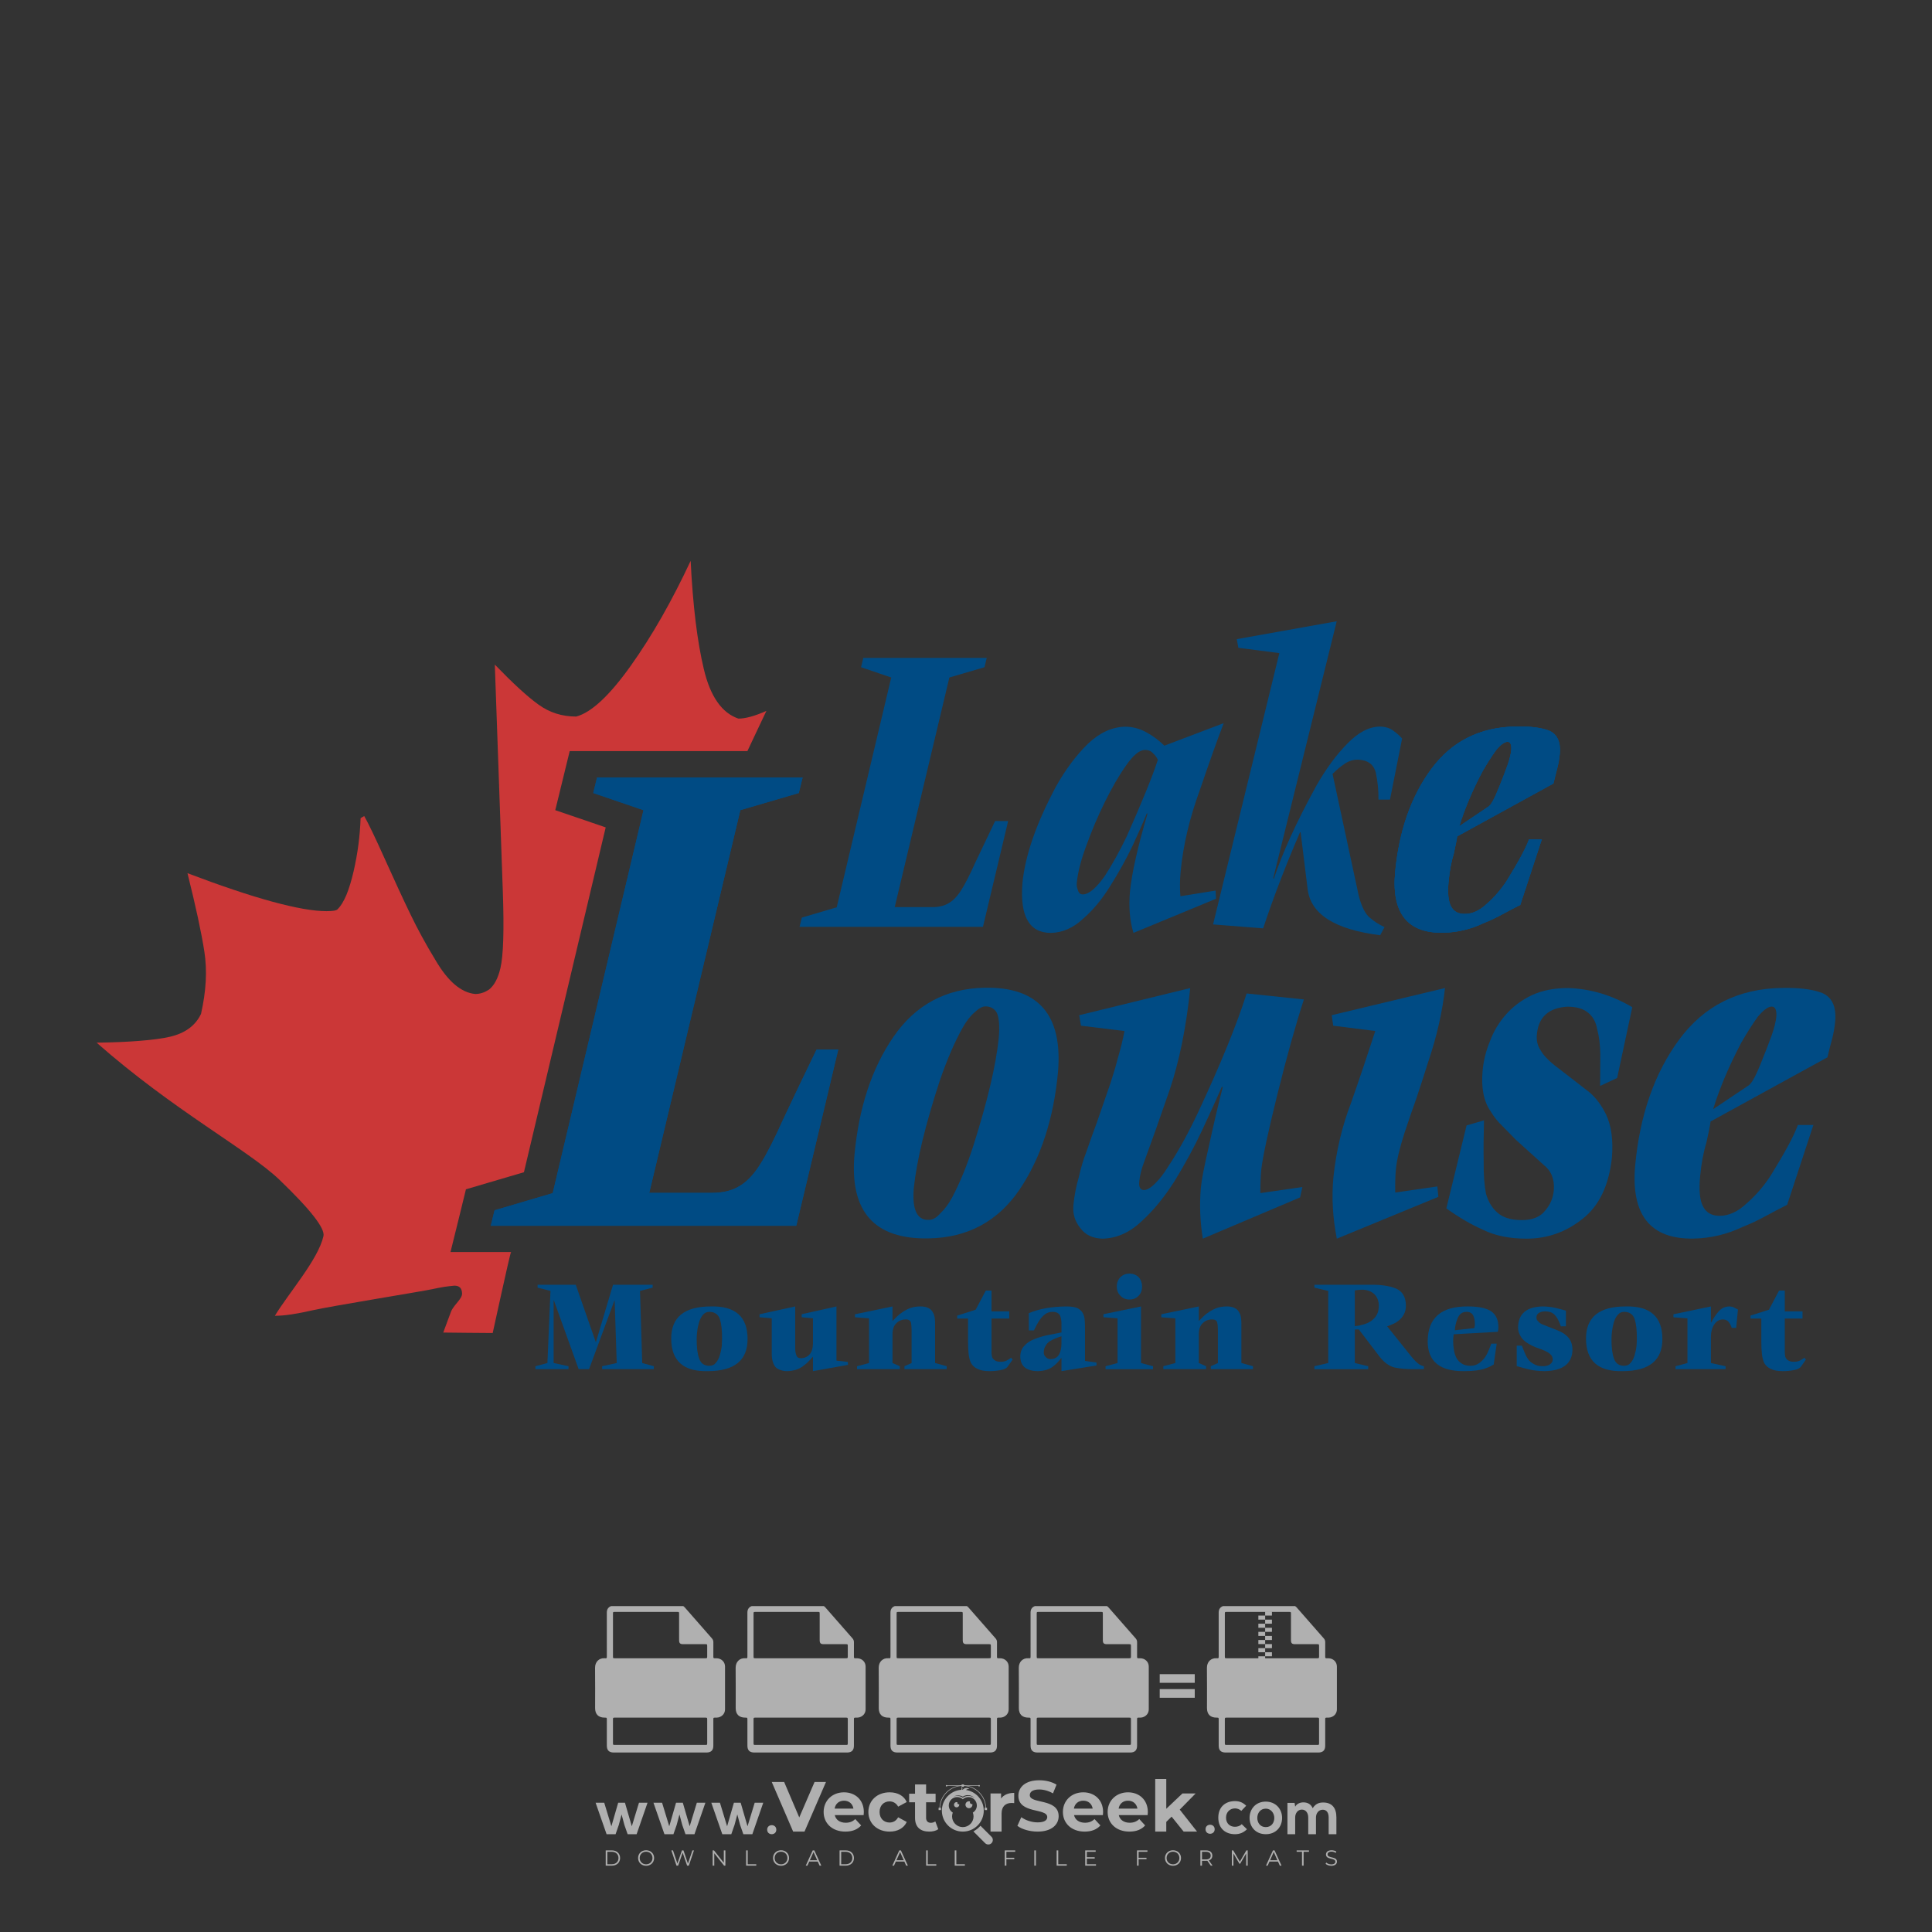 <?xml version="1.0" encoding="iso-8859-1"?>
<!-- Generator: Adobe Illustrator 24.3.0, SVG Export Plug-In . SVG Version: 6.00 Build 0)  -->
<svg version="1.1" id="Layer_1" xmlns="http://www.w3.org/2000/svg" xmlns:xlink="http://www.w3.org/1999/xlink" x="0px" y="0px"
	 viewBox="0 0 500 500" style="enable-background:new 0 0 500 500;" xml:space="preserve">
<rect x="0" y="0" width="500" height="500" fill="#333333" stroke="none"/>
<g id="watermark_1_">
	<g>
		<g id="watermark" style="opacity:0.61;">
			<g>
				<g>
					<g>
						<g>
							<polygon style="fill:#FFFFFF;" points="213.765,461.172 208.204,474.017 205.268,474.017 199.726,461.172 202.938,461.172 
								206.846,470.347 210.81,461.172 							"/>
						</g>
						<g>
							<path style="fill:#FFFFFF;" d="M223.507,469.741h-7.469c0.275,1.23,1.321,1.982,2.826,1.982c1.046,0,1.798-0.312,2.477-0.954
								l1.523,1.651c-0.917,1.046-2.294,1.597-4.074,1.597c-3.413,0-5.634-2.147-5.634-5.083c0-2.954,2.257-5.083,5.267-5.083
								c2.899,0,5.138,1.945,5.138,5.12C223.562,469.191,223.526,469.503,223.507,469.741 M216.002,468.071h4.863
								c-0.202-1.248-1.138-2.055-2.422-2.055C217.139,466.016,216.204,466.805,216.002,468.071"/>
						</g>
						<g>
							<path style="fill:#FFFFFF;" d="M224.735,468.934c0-2.973,2.294-5.083,5.505-5.083c2.074,0,3.707,0.899,4.423,2.514
								l-2.22,1.193c-0.532-0.936-1.321-1.358-2.221-1.358c-1.45,0-2.587,1.009-2.587,2.734c0,1.725,1.138,2.734,2.587,2.734
								c0.899,0,1.688-0.404,2.221-1.358l2.22,1.211c-0.716,1.578-2.349,2.495-4.423,2.495
								C227.029,474.017,224.735,471.907,224.735,468.934"/>
						</g>
						<g>
							<path style="fill:#FFFFFF;" d="M242.828,473.393c-0.587,0.422-1.45,0.624-2.331,0.624c-2.33,0-3.688-1.193-3.688-3.542
								v-4.055h-1.523v-2.202h1.523v-2.404h2.863v2.404h2.459v2.202h-2.459v4.019c0,0.844,0.458,1.303,1.229,1.303
								c0.422,0,0.844-0.128,1.156-0.367L242.828,473.393z"/>
						</g>
					</g>
					<g>
						<path style="fill:#FFFFFF;" d="M262.474,463.997v2.643c-0.238-0.018-0.422-0.037-0.642-0.037
							c-1.578,0-2.624,0.862-2.624,2.753v4.661h-2.863v-9.873h2.734v1.303C259.776,464.493,260.951,463.997,262.474,463.997"/>
					</g>
					<g>
						<path style="fill:#FFFFFF;" d="M263.299,472.53l1.009-2.239c1.083,0.789,2.697,1.339,4.239,1.339
							c1.762,0,2.477-0.587,2.477-1.376c0-2.404-7.469-0.752-7.469-5.524c0-2.184,1.762-4,5.413-4c1.615,0,3.267,0.385,4.459,1.138
							l-0.918,2.257c-1.193-0.679-2.422-1.009-3.56-1.009c-1.761,0-2.44,0.66-2.44,1.468c0,2.367,7.468,0.734,7.468,5.45
							c0,2.147-1.78,3.982-5.45,3.982C266.492,474.017,264.437,473.411,263.299,472.53"/>
					</g>
					<g>
						<path style="fill:#FFFFFF;" d="M285.428,469.741h-7.469c0.275,1.23,1.321,1.982,2.826,1.982c1.046,0,1.798-0.312,2.477-0.954
							l1.523,1.651c-0.918,1.046-2.294,1.597-4.074,1.597c-3.413,0-5.634-2.147-5.634-5.083c0-2.954,2.257-5.083,5.267-5.083
							c2.9,0,5.138,1.945,5.138,5.12C285.484,469.191,285.447,469.503,285.428,469.741 M277.923,468.071h4.863
							c-0.202-1.248-1.138-2.055-2.422-2.055C279.061,466.016,278.125,466.805,277.923,468.071"/>
					</g>
					<g>
						<path style="fill:#FFFFFF;" d="M297.007,469.741h-7.469c0.275,1.23,1.321,1.982,2.826,1.982c1.046,0,1.798-0.312,2.477-0.954
							l1.523,1.651c-0.918,1.046-2.294,1.597-4.074,1.597c-3.413,0-5.634-2.147-5.634-5.083c0-2.954,2.257-5.083,5.267-5.083
							c2.899,0,5.138,1.945,5.138,5.12C297.062,469.191,297.025,469.503,297.007,469.741 M289.501,468.071h4.863
							c-0.202-1.248-1.138-2.055-2.422-2.055C290.639,466.016,289.703,466.805,289.501,468.071"/>
					</g>
					<g>
						<polygon style="fill:#FFFFFF;" points="303.208,470.145 301.831,471.503 301.831,474.017 298.969,474.017 298.969,460.401 
							301.831,460.401 301.831,468.108 306.016,464.144 309.429,464.144 305.318,468.328 309.796,474.017 306.327,474.017 						"/>
					</g>
					<g>
						<path style="fill:#FFFFFF;" d="M256.601,475.359L256.601,475.359l-2.86-2.86c-0.435,0.508-0.953,0.943-1.534,1.284
							c-0.092,0.069-0.186,0.136-0.283,0.199l3.027,3.027c0.456,0.456,1.195,0.456,1.65,0
							C257.057,476.554,257.057,475.815,256.601,475.359"/>
					</g>
					<g>
						<path style="fill:#FFFFFF;" d="M249.984,463.244c0.221-0.173,0.495-0.281,0.797-0.281c0.042,0,0.083,0.002,0.124,0.006
							c-0.214-0.156-0.478-0.249-0.764-0.249c-0.395,0-0.744,0.18-0.981,0.458c-0.051,0-0.1,0.006-0.151,0.008
							c0.039-0.077,0.064-0.162,0.064-0.255c0-0.234-0.143-0.434-0.346-0.519c0.087,0.126,0.138,0.279,0.138,0.445
							c0,0.122-0.031,0.237-0.081,0.341c-2.811,0.201-5.03,2.539-5.03,5.4c0,2.993,2.426,5.42,5.42,5.42
							c2.993,0,5.42-2.426,5.42-5.42C254.595,465.879,252.593,463.635,249.984,463.244 M247.983,464.656
							c0.435,0,0.844,0.112,1.199,0.309c0.374-0.245,0.82-0.387,1.299-0.387c0.711,0,1.348,0.312,1.784,0.806
							c-0.435-0.379-1.004-0.61-1.627-0.61c-0.449,0-0.87,0.12-1.234,0.329c-0.079,0.046-0.156,0.096-0.229,0.15
							c-0.065-0.048-0.133-0.093-0.204-0.134c-0.369-0.219-0.8-0.344-1.26-0.344c-0.3,0-0.588,0.054-0.854,0.152
							C247.196,464.754,247.578,464.656,247.983,464.656 M251.772,469.098c0.115,0.305,0.181,0.634,0.181,0.979
							c0,1.534-1.244,2.777-2.778,2.777c-1.534,0-2.777-1.243-2.777-2.777c0-0.345,0.066-0.674,0.181-0.979
							c-0.62-0.382-1.035-1.064-1.035-1.846c0-1.197,0.971-2.168,2.168-2.168c0.565,0,1.078,0.218,1.463,0.572
							c0.386-0.354,0.899-0.572,1.464-0.572c1.197,0,2.168,0.971,2.168,2.168C252.807,468.034,252.392,468.716,251.772,469.098"/>
					</g>
					<g>
						<path style="fill:#FFFFFF;" d="M251.666,467.061c0,0.497-0.404,0.901-0.901,0.901c-0.497,0-0.901-0.404-0.901-0.901
							s0.404-0.901,0.901-0.901c0.101,0,0.197,0.017,0.287,0.047c-0.03,0.062-0.045,0.132-0.045,0.204
							c0,0.273,0.221,0.494,0.494,0.494c0.05,0,0.099-0.008,0.146-0.022C251.66,466.941,251.666,467,251.666,467.061"/>
					</g>
					<g>
						<path style="fill:#FFFFFF;" d="M248.255,467.061c0,0.376-0.305,0.681-0.681,0.681c-0.376,0-0.681-0.305-0.681-0.681
							s0.305-0.681,0.681-0.681c0.076,0,0.149,0.013,0.217,0.035c-0.023,0.047-0.034,0.1-0.034,0.155
							c0,0.206,0.167,0.374,0.374,0.374c0.038,0,0.075-0.006,0.11-0.017C248.25,466.97,248.255,467.015,248.255,467.061"/>
					</g>
					<g>
						<g>
							<g>
								<rect x="242.908" y="467.83" style="fill:#FFFFFF;" width="0.616" height="0.616"/>
							</g>
							<g>
								<rect x="254.827" y="467.83" style="fill:#FFFFFF;" width="0.616" height="0.616"/>
							</g>
							<g>
								<path style="fill:#FFFFFF;" d="M255.205,468.082h-0.14c0-3.248-2.642-5.89-5.89-5.89c-3.248,0-5.89,2.642-5.89,5.89h-0.14
									c0-1.611,0.627-3.125,1.766-4.264c1.139-1.139,2.653-1.766,4.264-1.766c1.611,0,3.125,0.627,4.264,1.766
									C254.578,464.957,255.205,466.471,255.205,468.082"/>
							</g>
						</g>
						<g>
							<rect x="248.868" y="461.814" style="fill:#FFFFFF;" width="0.616" height="0.616"/>
						</g>
						<g>
							<rect x="244.95" y="462.052" style="fill:#FFFFFF;" width="8.45" height="0.14"/>
						</g>
						<g>
							<path style="fill:#FFFFFF;" d="M245.174,462.15c0,0.108-0.088,0.196-0.196,0.196c-0.108,0-0.196-0.088-0.196-0.196
								c0-0.108,0.088-0.196,0.196-0.196C245.086,461.954,245.174,462.042,245.174,462.15"/>
						</g>
						<g>
							<path style="fill:#FFFFFF;" d="M253.596,462.15c0,0.108-0.088,0.196-0.196,0.196c-0.108,0-0.196-0.088-0.196-0.196
								c0-0.108,0.088-0.196,0.196-0.196C253.509,461.954,253.596,462.042,253.596,462.15"/>
						</g>
					</g>
				</g>
				<g>
					<path style="fill:#FFFFFF;" d="M314.356,473.409c0,1.559-2.364,1.559-2.364,0C311.993,471.851,314.356,471.851,314.356,473.409
						z"/>
				</g>
				<g>
					<g>
						<g>
							<path style="fill:#FFFFFF;" d="M161.739,466.549l1.772,6.088l1.855-6.088h2.215l-2.823,8.14h-2.33l-0.837-2.396l-0.722-2.708
								l-0.722,2.708l-0.837,2.396h-2.33l-2.839-8.14h2.231l1.855,6.088l1.756-6.088H161.739z"/>
						</g>
						<g>
							<path style="fill:#FFFFFF;" d="M176.713,466.549l1.772,6.088l1.855-6.088h2.215l-2.823,8.14h-2.33l-0.837-2.396l-0.722-2.708
								l-0.722,2.708l-0.837,2.396h-2.33l-2.839-8.14h2.231l1.855,6.088l1.756-6.088H176.713z"/>
						</g>
						<g>
							<path style="fill:#FFFFFF;" d="M191.687,466.549l1.772,6.088l1.855-6.088h2.215l-2.823,8.14h-2.33l-0.837-2.396l-0.722-2.708
								l-0.722,2.708l-0.837,2.396h-2.33l-2.839-8.14h2.231l1.855,6.088l1.756-6.088H191.687z"/>
						</g>
					</g>
					<g>
						<path style="fill:#FFFFFF;" d="M200.908,473.52c0,1.559-2.364,1.559-2.364,0C198.545,471.962,200.908,471.962,200.908,473.52z
							"/>
					</g>
					<g>
						<path style="fill:#FFFFFF;" d="M322.71,473.409c-0.935,0.919-1.919,1.28-3.117,1.28c-2.346,0-4.3-1.411-4.3-4.282
							s1.953-4.284,4.3-4.284c1.149,0,2.035,0.329,2.921,1.199l-1.264,1.329c-0.476-0.428-1.066-0.64-1.623-0.64
							c-1.346,0-2.33,0.985-2.33,2.396c0,1.542,1.05,2.362,2.297,2.362c0.64,0,1.28-0.18,1.772-0.672L322.71,473.409z"/>
					</g>
					<g>
						<path style="fill:#FFFFFF;" d="M331.805,470.472c0,2.33-1.591,4.217-4.217,4.217c-2.626,0-4.201-1.887-4.201-4.217
							c0-2.314,1.609-4.217,4.185-4.217C330.149,466.255,331.805,468.158,331.805,470.472z M325.389,470.472
							c0,1.231,0.739,2.38,2.199,2.38c1.46,0,2.199-1.149,2.199-2.38c0-1.215-0.854-2.396-2.199-2.396
							C326.144,468.077,325.389,469.258,325.389,470.472z"/>
					</g>
					<g>
						<path style="fill:#FFFFFF;" d="M338.572,474.689v-4.332c0-1.068-0.559-2.035-1.658-2.035c-1.082,0-1.722,0.967-1.722,2.035
							v4.332h-2.003v-8.107h1.855l0.148,0.985c0.426-0.82,1.362-1.116,2.133-1.116c0.969,0,1.937,0.394,2.396,1.51
							c0.723-1.149,1.658-1.478,2.708-1.478c2.297,0,3.43,1.412,3.43,3.84v4.365h-2.003v-4.365c0-1.066-0.442-1.97-1.526-1.97
							c-1.082,0-1.756,0.935-1.756,2.003v4.332H338.572z"/>
					</g>
				</g>
			</g>
		</g>
		<g style="opacity:0.61;">
			<g>
				<g>
					<path style="fill:#FFFFFF;" d="M345.988,431.299c-0.006-1.224-0.959-2.121-2.189-2.14c-0.924-0.014-0.832,0.12-0.834-0.867
						c-0.003-1.097-0.007-2.194,0.003-3.292c0.003-0.379-0.112-0.691-0.362-0.976c-2.342-2.668-4.678-5.342-7.019-8.011
						c-0.12-0.137-0.275-0.244-0.414-0.366c-6.214,0-12.427,0-18.641,0c-0.794,0.293-1.14,0.868-1.138,1.709
						c0.01,3.748,0.004,7.496,0.004,11.243c0,0.556-0.003,0.589-0.55,0.551c-1.497-0.102-2.516,0.986-2.497,2.492
						c0.044,3.476,0.013,6.953,0.014,10.429c0.001,1.58,0.867,2.443,2.45,2.449c0.582,0.002,0.582,0.002,0.582,0.6
						c0,2.219-0.001,4.438,0.001,6.657c0.001,1.192,0.58,1.771,1.768,1.771c8.013,0.001,16.027,0.001,24.04,0
						c1.168,0,1.755-0.583,1.757-1.745c0.002-2.256,0-4.512,0.001-6.768c0-0.512,0.002-0.511,0.52-0.515
						c0.271-0.002,0.541,0.008,0.809-0.058c0.996-0.246,1.69-1.044,1.694-2.069C346.003,438.696,346.005,434.997,345.988,431.299z
						 M317.537,417.162c5.337,0,10.674,0,16.01,0c0.548,0,0.554,0.007,0.554,0.561c0.001,2.243-0.001,4.486,0.001,6.73
						c0.001,0.811,0.249,1.059,1.06,1.059c1.91,0.001,3.821,0,5.731,0.001c0.458,0,0.479,0.021,0.481,0.483
						c0.003,0.887,0.002,1.775,0,2.662c-0.001,0.477-0.024,0.498-0.504,0.499c-3.895,0.001-7.79,0-11.684,0
						c-3.882,0-7.765,0-11.647,0c-0.55,0-0.552-0.001-0.552-0.561c-0.001-3.624-0.001-7.247,0-10.871
						C316.987,417.166,316.991,417.162,317.537,417.162z M340.822,451.579c-3.883,0.001-7.766,0-11.65,0c-3.871,0-7.742,0-11.613,0
						c-0.572,0-0.574-0.002-0.574-0.579c-0.001-1.997-0.001-3.994,0.001-5.991c0-0.464,0.023-0.486,0.478-0.487
						c7.803-0.001,15.607-0.001,23.41,0c0.478,0,0.499,0.02,0.499,0.503c0.002,1.997,0.001,3.994,0,5.991
						C341.375,451.574,341.37,451.579,340.822,451.579z"/>
				</g>
				<g>
					<g>
						<rect x="327.418" y="417.053" style="fill:#FFFFFF;" width="1.757" height="1.054"/>
					</g>
					<g>
						<rect x="325.662" y="418.107" style="fill:#FFFFFF;" width="1.757" height="1.054"/>
					</g>
					<g>
						<rect x="327.418" y="419.161" style="fill:#FFFFFF;" width="1.757" height="1.054"/>
					</g>
					<g>
						<rect x="325.662" y="420.215" style="fill:#FFFFFF;" width="1.757" height="1.054"/>
					</g>
					<g>
						<rect x="327.418" y="421.269" style="fill:#FFFFFF;" width="1.757" height="1.054"/>
					</g>
					<g>
						<rect x="325.662" y="422.323" style="fill:#FFFFFF;" width="1.757" height="1.054"/>
					</g>
					<g>
						<rect x="327.418" y="423.378" style="fill:#FFFFFF;" width="1.757" height="1.054"/>
					</g>
					<g>
						<rect x="325.662" y="424.432" style="fill:#FFFFFF;" width="1.757" height="1.054"/>
					</g>
					<g>
						<rect x="327.418" y="425.486" style="fill:#FFFFFF;" width="1.757" height="1.054"/>
					</g>
					<g>
						<rect x="325.662" y="426.54" style="fill:#FFFFFF;" width="1.757" height="1.054"/>
					</g>
					<g>
						<rect x="327.418" y="427.594" style="fill:#FFFFFF;" width="1.757" height="1.054"/>
					</g>
					<g>
						<rect x="325.662" y="428.648" style="fill:#FFFFFF;" width="1.757" height="1.054"/>
					</g>
				</g>
			</g>
			<g>
				<path style="fill:#FFFFFF;" d="M187.637,431.299c-0.006-1.224-0.959-2.121-2.189-2.14c-0.924-0.014-0.832,0.12-0.834-0.867
					c-0.003-1.097-0.007-2.194,0.003-3.292c0.003-0.379-0.112-0.691-0.362-0.976c-2.342-2.668-4.678-5.342-7.019-8.011
					c-0.12-0.137-0.275-0.244-0.414-0.366c-6.214,0-12.427,0-18.641,0c-0.794,0.293-1.14,0.868-1.138,1.709
					c0.01,3.748,0.004,7.496,0.004,11.243c0,0.556-0.003,0.589-0.55,0.551c-1.497-0.102-2.516,0.986-2.497,2.492
					c0.044,3.476,0.013,6.953,0.014,10.429c0.001,1.58,0.867,2.443,2.45,2.449c0.582,0.002,0.582,0.002,0.582,0.6
					c0,2.219-0.001,4.438,0.001,6.657c0.001,1.192,0.58,1.771,1.768,1.771c8.013,0.001,16.027,0.001,24.04,0
					c1.168,0,1.755-0.583,1.757-1.745c0.002-2.256,0-4.512,0.001-6.768c0-0.512,0.002-0.511,0.52-0.515
					c0.271-0.002,0.541,0.008,0.809-0.058c0.996-0.246,1.69-1.044,1.694-2.069C187.652,438.696,187.655,434.997,187.637,431.299z
					 M159.187,417.162c5.337,0,10.674,0,16.01,0c0.548,0,0.554,0.007,0.554,0.561c0.001,2.243-0.001,4.486,0.001,6.73
					c0.001,0.811,0.249,1.059,1.06,1.059c1.91,0.001,3.821,0,5.731,0.001c0.458,0,0.479,0.021,0.481,0.483
					c0.003,0.887,0.002,1.775,0,2.662c-0.001,0.477-0.024,0.498-0.504,0.499c-3.895,0.001-7.79,0-11.684,0
					c-3.882,0-7.765,0-11.647,0c-0.55,0-0.552-0.001-0.552-0.561c-0.001-3.624-0.001-7.247,0-10.871
					C158.636,417.166,158.64,417.162,159.187,417.162z M182.472,451.579c-3.883,0.001-7.766,0-11.65,0c-3.871,0-7.742,0-11.613,0
					c-0.572,0-0.574-0.002-0.574-0.579c-0.001-1.997-0.001-3.994,0.001-5.991c0-0.464,0.023-0.486,0.478-0.487
					c7.803-0.001,15.607-0.001,23.41,0c0.478,0,0.499,0.02,0.499,0.503c0.002,1.997,0.001,3.994,0,5.991
					C183.024,451.574,183.019,451.579,182.472,451.579z"/>
			</g>
			<g>
				<path style="fill:#FFFFFF;" d="M159.779,440.669v-7.897h2.779c0.375,0,0.726,0.061,1.053,0.182
					c0.327,0.121,0.612,0.292,0.855,0.513c0.242,0.221,0.434,0.483,0.573,0.789c0.14,0.305,0.21,0.642,0.21,1.009
					c0,0.375-0.07,0.715-0.21,1.02c-0.14,0.305-0.331,0.568-0.573,0.789c-0.243,0.221-0.528,0.392-0.855,0.513
					c-0.327,0.121-0.678,0.182-1.053,0.182h-1.29v2.901H159.779z M162.58,436.356c0.39,0,0.684-0.111,0.882-0.331
					c0.199-0.22,0.298-0.474,0.298-0.761c0-0.14-0.024-0.276-0.072-0.408c-0.048-0.132-0.121-0.248-0.221-0.347
					c-0.099-0.099-0.223-0.178-0.37-0.237c-0.147-0.059-0.32-0.089-0.518-0.089h-1.312v2.173H162.58z"/>
				<path style="fill:#FFFFFF;" d="M166.308,432.771h1.731l3.177,5.294h0.088l-0.088-1.522v-3.772h1.478v7.897h-1.566l-3.353-5.592
					h-0.088l0.088,1.522v4.07h-1.467V432.771z"/>
				<path style="fill:#FFFFFF;" d="M177.922,436.334h3.872c0.022,0.089,0.04,0.195,0.055,0.32c0.014,0.125,0.022,0.25,0.022,0.375
					c0,0.507-0.077,0.985-0.231,1.434c-0.154,0.449-0.397,0.849-0.728,1.202c-0.353,0.375-0.776,0.666-1.268,0.871
					c-0.493,0.206-1.055,0.309-1.688,0.309c-0.574,0-1.114-0.103-1.622-0.309c-0.507-0.206-0.948-0.492-1.323-0.86
					c-0.375-0.367-0.673-0.803-0.894-1.307c-0.221-0.504-0.331-1.053-0.331-1.649c0-0.595,0.11-1.145,0.331-1.649
					c0.221-0.504,0.518-0.939,0.894-1.307c0.375-0.367,0.816-0.654,1.323-0.86c0.507-0.206,1.048-0.309,1.622-0.309
					c0.64,0,1.211,0.11,1.715,0.331c0.504,0.221,0.935,0.526,1.296,0.915l-1.025,1.004c-0.258-0.272-0.544-0.48-0.861-0.623
					c-0.316-0.143-0.695-0.215-1.136-0.215c-0.361,0-0.703,0.065-1.026,0.193c-0.324,0.129-0.607,0.311-0.85,0.546
					c-0.242,0.235-0.436,0.52-0.579,0.855c-0.143,0.335-0.215,0.708-0.215,1.119c0,0.412,0.072,0.785,0.215,1.12
					c0.143,0.335,0.338,0.62,0.584,0.855c0.246,0.235,0.531,0.418,0.855,0.546c0.323,0.129,0.669,0.193,1.037,0.193
					c0.419,0,0.773-0.061,1.064-0.182c0.29-0.121,0.538-0.278,0.744-0.469c0.148-0.132,0.275-0.3,0.381-0.502
					c0.106-0.202,0.189-0.428,0.248-0.678h-2.482V436.334z"/>
			</g>
			<g>
				<path style="fill:#FFFFFF;" d="M224.019,431.299c-0.006-1.224-0.959-2.121-2.189-2.14c-0.924-0.014-0.832,0.12-0.834-0.867
					c-0.003-1.097-0.007-2.194,0.003-3.292c0.003-0.379-0.112-0.691-0.362-0.976c-2.342-2.668-4.678-5.342-7.019-8.011
					c-0.12-0.137-0.275-0.244-0.414-0.366c-6.214,0-12.427,0-18.641,0c-0.794,0.293-1.14,0.868-1.138,1.709
					c0.01,3.748,0.004,7.496,0.004,11.243c0,0.556-0.003,0.589-0.55,0.551c-1.497-0.102-2.516,0.986-2.497,2.492
					c0.044,3.476,0.013,6.953,0.014,10.429c0.001,1.58,0.867,2.443,2.45,2.449c0.582,0.002,0.582,0.002,0.582,0.6
					c0,2.219-0.001,4.438,0.001,6.657c0.001,1.192,0.58,1.771,1.768,1.771c8.013,0.001,16.027,0.001,24.04,0
					c1.168,0,1.755-0.583,1.757-1.745c0.002-2.256,0-4.512,0.001-6.768c0-0.512,0.002-0.511,0.52-0.515
					c0.271-0.002,0.541,0.008,0.809-0.058c0.997-0.246,1.69-1.044,1.694-2.069C224.034,438.696,224.036,434.997,224.019,431.299z
					 M195.568,417.162c5.337,0,10.674,0,16.01,0c0.548,0,0.554,0.007,0.554,0.561c0.001,2.243-0.001,4.486,0.001,6.73
					c0.001,0.811,0.249,1.059,1.06,1.059c1.91,0.001,3.821,0,5.731,0.001c0.458,0,0.479,0.021,0.481,0.483
					c0.003,0.887,0.002,1.775,0,2.662c-0.001,0.477-0.024,0.498-0.504,0.499c-3.895,0.001-7.79,0-11.684,0
					c-3.882,0-7.765,0-11.647,0c-0.55,0-0.552-0.001-0.552-0.561c-0.001-3.624-0.001-7.247,0-10.871
					C195.018,417.166,195.022,417.162,195.568,417.162z M218.854,451.579c-3.883,0.001-7.766,0-11.65,0c-3.871,0-7.742,0-11.613,0
					c-0.572,0-0.574-0.002-0.574-0.579c-0.001-1.997-0.001-3.994,0.001-5.991c0-0.464,0.023-0.486,0.478-0.487
					c7.803-0.001,15.607-0.001,23.41,0c0.478,0,0.499,0.02,0.499,0.503c0.002,1.997,0.001,3.994,0,5.991
					C219.406,451.574,219.401,451.579,218.854,451.579z"/>
			</g>
			<g>
				<path style="fill:#FFFFFF;" d="M205.111,432.771h1.699l2.967,7.897h-1.644l-0.651-1.886h-3.044l-0.651,1.886h-1.643
					L205.111,432.771z M206.997,437.415l-0.706-1.974l-0.287-0.96h-0.088l-0.287,0.96l-0.706,1.974H206.997z"/>
				<path style="fill:#FFFFFF;" d="M211.331,434.536c-0.125,0-0.245-0.024-0.359-0.072c-0.114-0.048-0.213-0.114-0.298-0.199
					c-0.084-0.084-0.151-0.182-0.198-0.292c-0.048-0.11-0.072-0.232-0.072-0.364s0.024-0.254,0.072-0.364
					c0.048-0.11,0.114-0.208,0.198-0.292c0.084-0.084,0.184-0.151,0.298-0.198c0.114-0.048,0.233-0.072,0.359-0.072
					c0.257,0,0.478,0.09,0.662,0.27c0.184,0.181,0.276,0.399,0.276,0.656s-0.092,0.476-0.276,0.656
					C211.809,434.446,211.589,434.536,211.331,434.536z M210.615,440.669v-5.404h1.445v5.404H210.615z"/>
			</g>
			<g>
				<path style="fill:#FFFFFF;" d="M261.044,431.299c-0.006-1.224-0.959-2.121-2.189-2.14c-0.924-0.014-0.832,0.12-0.834-0.867
					c-0.003-1.097-0.007-2.194,0.003-3.292c0.003-0.379-0.112-0.691-0.362-0.976c-2.342-2.668-4.678-5.342-7.019-8.011
					c-0.12-0.137-0.275-0.244-0.414-0.366c-6.214,0-12.427,0-18.641,0c-0.794,0.293-1.14,0.868-1.138,1.709
					c0.01,3.748,0.004,7.496,0.004,11.243c0,0.556-0.003,0.589-0.55,0.551c-1.497-0.102-2.516,0.986-2.497,2.492
					c0.044,3.476,0.013,6.953,0.014,10.429c0.001,1.58,0.867,2.443,2.45,2.449c0.582,0.002,0.582,0.002,0.582,0.6
					c0,2.219-0.001,4.438,0.001,6.657c0.001,1.192,0.58,1.771,1.768,1.771c8.013,0.001,16.027,0.001,24.04,0
					c1.168,0,1.755-0.583,1.757-1.745c0.002-2.256,0-4.512,0.001-6.768c0-0.512,0.002-0.511,0.52-0.515
					c0.271-0.002,0.541,0.008,0.809-0.058c0.996-0.246,1.69-1.044,1.694-2.069C261.059,438.696,261.061,434.997,261.044,431.299z
					 M232.593,417.162c5.337,0,10.674,0,16.01,0c0.548,0,0.554,0.007,0.554,0.561c0.001,2.243-0.001,4.486,0.001,6.73
					c0.001,0.811,0.249,1.059,1.06,1.059c1.91,0.001,3.821,0,5.731,0.001c0.458,0,0.479,0.021,0.481,0.483
					c0.003,0.887,0.002,1.775,0,2.662c-0.001,0.477-0.024,0.498-0.504,0.499c-3.895,0.001-7.79,0-11.684,0
					c-3.882,0-7.765,0-11.647,0c-0.55,0-0.552-0.001-0.552-0.561c-0.001-3.624-0.001-7.247,0-10.871
					C232.042,417.166,232.047,417.162,232.593,417.162z M255.878,451.579c-3.883,0.001-7.766,0-11.65,0c-3.871,0-7.742,0-11.613,0
					c-0.572,0-0.574-0.002-0.574-0.579c-0.001-1.997-0.001-3.994,0.001-5.991c0-0.464,0.023-0.486,0.478-0.487
					c7.803-0.001,15.607-0.001,23.41,0c0.478,0,0.499,0.02,0.499,0.503c0.002,1.997,0.001,3.994,0,5.991
					C256.431,451.574,256.426,451.579,255.878,451.579z"/>
			</g>
			<g>
				<path style="fill:#FFFFFF;" d="M236.361,440.845c-0.338,0-0.662-0.048-0.971-0.143c-0.309-0.095-0.592-0.239-0.849-0.43
					c-0.257-0.191-0.481-0.425-0.673-0.7c-0.191-0.276-0.342-0.597-0.452-0.965l1.401-0.551c0.103,0.397,0.283,0.726,0.54,0.987
					c0.257,0.261,0.596,0.392,1.015,0.392c0.154,0,0.303-0.02,0.447-0.061c0.143-0.04,0.272-0.099,0.386-0.176
					s0.204-0.175,0.27-0.292c0.066-0.118,0.099-0.254,0.099-0.408c0-0.147-0.026-0.279-0.077-0.397
					c-0.051-0.117-0.138-0.227-0.259-0.331c-0.121-0.103-0.28-0.202-0.475-0.298c-0.195-0.095-0.435-0.195-0.722-0.298l-0.485-0.176
					c-0.213-0.073-0.429-0.173-0.645-0.298c-0.217-0.125-0.413-0.276-0.59-0.452c-0.177-0.176-0.322-0.384-0.436-0.623
					c-0.114-0.239-0.171-0.509-0.171-0.81c0-0.309,0.06-0.597,0.182-0.866c0.121-0.268,0.294-0.503,0.518-0.706
					c0.224-0.202,0.492-0.36,0.805-0.474s0.66-0.171,1.042-0.171c0.397,0,0.74,0.053,1.031,0.16
					c0.291,0.107,0.537,0.243,0.739,0.408c0.202,0.165,0.366,0.348,0.491,0.546c0.125,0.199,0.217,0.386,0.276,0.563l-1.312,0.551
					c-0.074-0.221-0.208-0.419-0.402-0.596c-0.195-0.176-0.462-0.265-0.8-0.265c-0.324,0-0.592,0.075-0.805,0.226
					c-0.213,0.151-0.32,0.348-0.32,0.59c0,0.235,0.103,0.436,0.309,0.601c0.206,0.165,0.533,0.325,0.982,0.48l0.497,0.165
					c0.316,0.111,0.605,0.237,0.866,0.381c0.261,0.143,0.485,0.314,0.673,0.513c0.187,0.199,0.331,0.425,0.43,0.678
					c0.1,0.254,0.149,0.546,0.149,0.877c0,0.412-0.083,0.767-0.248,1.064c-0.165,0.298-0.377,0.542-0.634,0.734
					c-0.258,0.191-0.548,0.335-0.872,0.43C236.986,440.797,236.67,440.845,236.361,440.845z"/>
				<path style="fill:#FFFFFF;" d="M239.516,432.771h1.61l1.633,4.754l0.287,1.015h0.088l0.309-1.015l1.699-4.754h1.61l-2.879,7.897
					h-1.566L239.516,432.771z"/>
				<path style="fill:#FFFFFF;" d="M251.097,436.334h3.871c0.022,0.089,0.04,0.195,0.055,0.32c0.015,0.125,0.023,0.25,0.023,0.375
					c0,0.507-0.078,0.985-0.232,1.434c-0.154,0.449-0.397,0.849-0.728,1.202c-0.353,0.375-0.775,0.666-1.268,0.871
					c-0.493,0.206-1.055,0.309-1.688,0.309c-0.574,0-1.114-0.103-1.621-0.309c-0.507-0.206-0.949-0.492-1.324-0.86
					c-0.375-0.367-0.673-0.803-0.894-1.307c-0.22-0.504-0.331-1.053-0.331-1.649c0-0.595,0.11-1.145,0.331-1.649
					c0.221-0.504,0.518-0.939,0.894-1.307c0.375-0.367,0.816-0.654,1.324-0.86c0.507-0.206,1.047-0.309,1.621-0.309
					c0.64,0,1.211,0.11,1.715,0.331c0.504,0.221,0.936,0.526,1.296,0.915l-1.026,1.004c-0.257-0.272-0.544-0.48-0.861-0.623
					c-0.316-0.143-0.694-0.215-1.136-0.215c-0.36,0-0.702,0.065-1.026,0.193c-0.323,0.129-0.607,0.311-0.849,0.546
					c-0.243,0.235-0.436,0.52-0.579,0.855c-0.143,0.335-0.215,0.708-0.215,1.119c0,0.412,0.072,0.785,0.215,1.12
					c0.143,0.335,0.338,0.62,0.585,0.855c0.246,0.235,0.531,0.418,0.854,0.546c0.324,0.129,0.669,0.193,1.037,0.193
					c0.419,0,0.774-0.061,1.064-0.182c0.29-0.121,0.539-0.278,0.745-0.469c0.147-0.132,0.274-0.3,0.38-0.502
					c0.107-0.202,0.189-0.428,0.248-0.678h-2.482V436.334z"/>
			</g>
			<g>
				<path style="fill:#FFFFFF;" d="M297.3,431.299c-0.006-1.224-0.959-2.121-2.189-2.14c-0.924-0.014-0.832,0.12-0.834-0.867
					c-0.003-1.097-0.007-2.194,0.003-3.292c0.003-0.379-0.112-0.691-0.362-0.976c-2.342-2.668-4.678-5.342-7.019-8.011
					c-0.12-0.137-0.275-0.244-0.414-0.366c-6.214,0-12.427,0-18.641,0c-0.794,0.293-1.14,0.868-1.138,1.709
					c0.01,3.748,0.004,7.496,0.004,11.243c0,0.556-0.003,0.589-0.55,0.551c-1.497-0.102-2.516,0.986-2.497,2.492
					c0.044,3.476,0.013,6.953,0.014,10.429c0.001,1.58,0.867,2.443,2.45,2.449c0.582,0.002,0.582,0.002,0.582,0.6
					c0,2.219-0.001,4.438,0.001,6.657c0.001,1.192,0.58,1.771,1.768,1.771c8.013,0.001,16.027,0.001,24.04,0
					c1.168,0,1.755-0.583,1.757-1.745c0.002-2.256,0-4.512,0.001-6.768c0-0.512,0.002-0.511,0.52-0.515
					c0.271-0.002,0.541,0.008,0.809-0.058c0.996-0.246,1.69-1.044,1.694-2.069C297.315,438.696,297.318,434.997,297.3,431.299z
					 M268.85,417.162c5.337,0,10.674,0,16.01,0c0.548,0,0.554,0.007,0.554,0.561c0.001,2.243-0.001,4.486,0.001,6.73
					c0.001,0.811,0.249,1.059,1.06,1.059c1.91,0.001,3.821,0,5.731,0.001c0.458,0,0.479,0.021,0.481,0.483
					c0.003,0.887,0.002,1.775,0,2.662c-0.001,0.477-0.024,0.498-0.504,0.499c-3.895,0.001-7.79,0-11.684,0
					c-3.882,0-7.765,0-11.647,0c-0.55,0-0.552-0.001-0.552-0.561c-0.001-3.624-0.001-7.247,0-10.871
					C268.299,417.166,268.303,417.162,268.85,417.162z M292.135,451.579c-3.883,0.001-7.766,0-11.65,0c-3.871,0-7.742,0-11.613,0
					c-0.572,0-0.574-0.002-0.574-0.579c-0.001-1.997-0.001-3.994,0.001-5.991c0-0.464,0.023-0.486,0.478-0.487
					c7.803-0.001,15.607-0.001,23.41,0c0.478,0,0.499,0.02,0.499,0.503c0.001,1.997,0.001,3.994,0,5.991
					C292.687,451.574,292.682,451.579,292.135,451.579z"/>
			</g>
			<g>
				<path style="fill:#FFFFFF;" d="M272.966,434.183v1.831h3.165v1.412h-3.165v1.831h3.518v1.412h-5.007v-7.897h5.007v1.412H272.966
					z"/>
				<path style="fill:#FFFFFF;" d="M277.852,440.669v-7.897h2.779c0.375,0,0.726,0.061,1.053,0.182
					c0.327,0.121,0.612,0.292,0.855,0.513c0.243,0.221,0.434,0.483,0.574,0.789c0.14,0.305,0.209,0.642,0.209,1.009
					c0,0.375-0.07,0.715-0.209,1.02c-0.14,0.305-0.331,0.568-0.574,0.789c-0.243,0.221-0.528,0.392-0.855,0.513
					c-0.327,0.121-0.678,0.182-1.053,0.182h-1.29v2.901H277.852z M280.653,436.356c0.389,0,0.684-0.111,0.882-0.331
					c0.199-0.22,0.298-0.474,0.298-0.761c0-0.14-0.024-0.276-0.072-0.408c-0.048-0.132-0.121-0.248-0.221-0.347
					c-0.099-0.099-0.222-0.178-0.37-0.237c-0.147-0.059-0.32-0.089-0.518-0.089h-1.312v2.173H280.653z"/>
				<path style="fill:#FFFFFF;" d="M286.797,440.845c-0.338,0-0.662-0.048-0.971-0.143c-0.309-0.095-0.592-0.239-0.849-0.43
					c-0.257-0.191-0.482-0.425-0.673-0.7c-0.191-0.276-0.342-0.597-0.452-0.965l1.401-0.551c0.103,0.397,0.283,0.726,0.541,0.987
					c0.257,0.261,0.595,0.392,1.015,0.392c0.154,0,0.303-0.02,0.447-0.061c0.143-0.04,0.272-0.099,0.386-0.176
					c0.114-0.077,0.204-0.175,0.27-0.292c0.066-0.118,0.1-0.254,0.1-0.408c0-0.147-0.026-0.279-0.077-0.397
					c-0.051-0.117-0.138-0.227-0.259-0.331c-0.121-0.103-0.279-0.202-0.474-0.298c-0.195-0.095-0.436-0.195-0.723-0.298
					l-0.485-0.176c-0.213-0.073-0.428-0.173-0.645-0.298c-0.217-0.125-0.414-0.276-0.59-0.452c-0.176-0.176-0.322-0.384-0.436-0.623
					c-0.114-0.239-0.171-0.509-0.171-0.81c0-0.309,0.061-0.597,0.182-0.866c0.121-0.268,0.294-0.503,0.518-0.706
					c0.224-0.202,0.493-0.36,0.805-0.474c0.312-0.114,0.66-0.171,1.042-0.171c0.397,0,0.741,0.053,1.031,0.16
					c0.29,0.107,0.537,0.243,0.739,0.408c0.202,0.165,0.365,0.348,0.491,0.546c0.125,0.199,0.217,0.386,0.276,0.563l-1.312,0.551
					c-0.074-0.221-0.208-0.419-0.403-0.596c-0.195-0.176-0.462-0.265-0.799-0.265c-0.324,0-0.592,0.075-0.805,0.226
					c-0.213,0.151-0.32,0.348-0.32,0.59c0,0.235,0.103,0.436,0.309,0.601c0.206,0.165,0.533,0.325,0.982,0.48l0.496,0.165
					c0.316,0.111,0.605,0.237,0.866,0.381c0.261,0.143,0.485,0.314,0.673,0.513c0.187,0.199,0.331,0.425,0.43,0.678
					c0.099,0.254,0.149,0.546,0.149,0.877c0,0.412-0.083,0.767-0.248,1.064c-0.165,0.298-0.377,0.542-0.634,0.734
					c-0.258,0.191-0.548,0.335-0.872,0.43C287.422,440.797,287.105,440.845,286.797,440.845z"/>
			</g>
			<g>
				<path style="fill:#FFFFFF;" d="M321.394,439.168l4.004-4.985h-3.827v-1.412h5.559v1.5l-3.96,4.985h4.004v1.412h-5.779V439.168z"
					/>
				<path style="fill:#FFFFFF;" d="M328.409,432.771h1.489v7.897h-1.489V432.771z"/>
				<path style="fill:#FFFFFF;" d="M331.486,440.669v-7.897h2.779c0.375,0,0.726,0.061,1.053,0.182
					c0.327,0.121,0.612,0.292,0.855,0.513s0.434,0.483,0.574,0.789c0.14,0.305,0.209,0.642,0.209,1.009
					c0,0.375-0.07,0.715-0.209,1.02c-0.14,0.305-0.331,0.568-0.574,0.789c-0.243,0.221-0.528,0.392-0.855,0.513
					c-0.327,0.121-0.678,0.182-1.053,0.182h-1.29v2.901H331.486z M334.288,436.356c0.389,0,0.684-0.111,0.882-0.331
					c0.199-0.22,0.298-0.474,0.298-0.761c0-0.14-0.024-0.276-0.072-0.408c-0.048-0.132-0.121-0.248-0.221-0.347
					c-0.099-0.099-0.222-0.178-0.37-0.237c-0.147-0.059-0.32-0.089-0.518-0.089h-1.312v2.173H334.288z"/>
			</g>
		</g>
		<g style="opacity:0.61;">
			<path style="fill:#FFFFFF;" d="M300.133,433.27h9.067v2.242h-9.067V433.27z M300.133,437.136h9.067v2.243h-9.067V437.136z"/>
		</g>
	</g>
	<g style="opacity:0.61;">
		<path style="fill:#FFFFFF;" d="M156.756,478.878h1.607c1.263,0,2.114,0.812,2.114,1.974c0,1.161-0.851,1.973-2.114,1.973h-1.607
			V478.878z M158.34,482.464c1.049,0,1.725-0.665,1.725-1.612c0-0.947-0.677-1.613-1.725-1.613h-1.167v3.225H158.34z"/>
		<path style="fill:#FFFFFF;" d="M165.139,480.851c0-1.15,0.879-2.007,2.075-2.007c1.184,0,2.069,0.851,2.069,2.007
			c0,1.156-0.885,2.007-2.069,2.007C166.019,482.858,165.139,482.002,165.139,480.851z M168.866,480.851
			c0-0.942-0.705-1.635-1.652-1.635c-0.953,0-1.663,0.693-1.663,1.635c0,0.941,0.71,1.635,1.663,1.635
			C168.162,482.486,168.866,481.793,168.866,480.851z"/>
		<path style="fill:#FFFFFF;" d="M179.596,478.878l-1.331,3.947h-0.44l-1.156-3.366l-1.161,3.366h-0.434l-1.331-3.947h0.429
			l1.139,3.394l1.178-3.394h0.389l1.161,3.411l1.156-3.411H179.596z"/>
		<path style="fill:#FFFFFF;" d="M187.731,478.878v3.947h-0.344l-2.537-3.202v3.202h-0.417v-3.947h0.344l2.543,3.203v-3.203H187.731
			z"/>
		<path style="fill:#FFFFFF;" d="M193.093,478.878h0.417v3.586h2.21v0.361h-2.627V478.878z"/>
		<path style="fill:#FFFFFF;" d="M200.061,480.851c0-1.15,0.879-2.007,2.075-2.007c1.184,0,2.069,0.851,2.069,2.007
			c0,1.156-0.885,2.007-2.069,2.007C200.941,482.858,200.061,482.002,200.061,480.851z M203.788,480.851
			c0-0.942-0.705-1.635-1.652-1.635c-0.953,0-1.663,0.693-1.663,1.635c0,0.941,0.71,1.635,1.663,1.635
			C203.083,482.486,203.788,481.793,203.788,480.851z"/>
		<path style="fill:#FFFFFF;" d="M211.636,481.77h-2.199l-0.474,1.054h-0.434l1.804-3.947h0.412l1.804,3.947h-0.44L211.636,481.77z
			 M211.484,481.432l-0.947-2.12l-0.947,2.12H211.484z"/>
		<path style="fill:#FFFFFF;" d="M217.28,478.878h1.607c1.263,0,2.114,0.812,2.114,1.974c0,1.161-0.851,1.973-2.114,1.973h-1.607
			V478.878z M218.864,482.464c1.049,0,1.725-0.665,1.725-1.612c0-0.947-0.677-1.613-1.725-1.613h-1.167v3.225H218.864z"/>
		<path style="fill:#FFFFFF;" d="M234.041,481.77h-2.199l-0.474,1.054h-0.434l1.804-3.947h0.412l1.804,3.947h-0.44L234.041,481.77z
			 M233.889,481.432l-0.947-2.12l-0.947,2.12H233.889z"/>
		<path style="fill:#FFFFFF;" d="M239.685,478.878h0.417v3.586h2.21v0.361h-2.627V478.878z"/>
		<path style="fill:#FFFFFF;" d="M247.082,478.878h0.417v3.586h2.21v0.361h-2.627V478.878z"/>
		<path style="fill:#FFFFFF;" d="M260.449,479.239v1.551h2.041v0.361h-2.041v1.675h-0.417v-3.947h2.706v0.361H260.449z"/>
		<path style="fill:#FFFFFF;" d="M267.678,478.878h0.417v3.947h-0.417V478.878z"/>
		<path style="fill:#FFFFFF;" d="M273.456,478.878h0.417v3.586h2.21v0.361h-2.627V478.878z"/>
		<path style="fill:#FFFFFF;" d="M283.644,482.464v0.361h-2.791v-3.947h2.706v0.361h-2.289v1.404h2.041v0.355h-2.041v1.466H283.644z
			"/>
		<path style="fill:#FFFFFF;" d="M294.672,479.239v1.551h2.041v0.361h-2.041v1.675h-0.417v-3.947h2.706v0.361H294.672z"/>
		<path style="fill:#FFFFFF;" d="M301.5,480.851c0-1.15,0.879-2.007,2.075-2.007c1.184,0,2.069,0.851,2.069,2.007
			c0,1.156-0.885,2.007-2.069,2.007C302.379,482.858,301.5,482.002,301.5,480.851z M305.226,480.851
			c0-0.942-0.705-1.635-1.652-1.635c-0.953,0-1.663,0.693-1.663,1.635c0,0.941,0.71,1.635,1.663,1.635
			C304.522,482.486,305.226,481.793,305.226,480.851z"/>
		<path style="fill:#FFFFFF;" d="M313.351,482.825l-0.902-1.269c-0.102,0.011-0.203,0.017-0.316,0.017h-1.06v1.252h-0.417v-3.947
			h1.477c1.004,0,1.613,0.507,1.613,1.353c0,0.62-0.327,1.054-0.902,1.24l0.964,1.353H313.351z M313.328,480.231
			c0-0.632-0.417-0.992-1.207-0.992h-1.048v1.979h1.048C312.911,481.218,313.328,480.851,313.328,480.231z"/>
		<path style="fill:#FFFFFF;" d="M322.907,478.878v3.947h-0.4v-3.158l-1.551,2.656h-0.197l-1.551-2.639v3.14h-0.4v-3.947h0.344
			l1.714,2.926l1.697-2.926H322.907z"/>
		<path style="fill:#FFFFFF;" d="M330.744,481.77h-2.199l-0.473,1.054h-0.434l1.804-3.947h0.411l1.804,3.947h-0.44L330.744,481.77z
			 M330.592,481.432l-0.947-2.12l-0.947,2.12H330.592z"/>
		<path style="fill:#FFFFFF;" d="M336.957,479.239h-1.387v-0.361h3.192v0.361h-1.387v3.586h-0.417V479.239z"/>
		<path style="fill:#FFFFFF;" d="M343.063,482.346l0.164-0.321c0.282,0.276,0.784,0.479,1.302,0.479c0.739,0,1.06-0.31,1.06-0.699
			c0-1.083-2.43-0.417-2.43-1.877c0-0.581,0.451-1.083,1.455-1.083c0.446,0,0.908,0.13,1.224,0.35l-0.141,0.333
			c-0.338-0.22-0.733-0.327-1.083-0.327c-0.722,0-1.043,0.321-1.043,0.716c0,1.083,2.43,0.429,2.43,1.866
			c0,0.581-0.462,1.077-1.472,1.077C343.937,482.858,343.356,482.65,343.063,482.346z"/>
	</g>
</g>
<g>
</g>
<g>
	<path style="fill:#004B84;" d="M393.439,234.195c-1.589,0.789-3.136,1.6-4.64,2.43c-1.591,0.874-3.245,1.643-4.954,2.325
		c-3.266,1.551-6.731,2.365-10.39,2.437c-9.162,0.148-13.299-5.012-12.413-15.471c0.997-10.818,4.124-19.8,9.393-26.921
		c5.297-7.176,12.589-10.822,21.878-10.97c3.696-0.073,6.566,0.286,8.62,1.083c2.07,0.907,2.986,2.877,2.745,5.904
		c-0.13,1.345-0.345,2.626-0.682,3.852c-0.354,1.339-0.684,2.647-0.981,3.909l-24.887,13.666c-0.111,0.795-0.412,2.282-0.891,4.462
		c-0.657,2.151-1.103,4.561-1.349,7.249c-0.287,3.053-0.051,5.212,0.666,6.484c0.682,1.268,1.857,1.899,3.506,1.899
		c1.964,0,3.853-0.862,5.71-2.608c1.89-1.631,3.592-3.605,5.109-5.883c3.132-5.042,5.07-8.669,5.831-10.843h3.312L393.439,234.195
		 M384.949,208.925c0.446-0.215,0.897-0.743,1.362-1.573c0.46-0.792,1.057-2.134,1.804-4.018c0.726-1.776,1.388-3.519,1.998-5.212
		c0.576-1.636,0.916-3.006,1.022-4.138c0.06-1.336-0.27-2.002-0.983-2.002c-0.766,0-1.749,0.692-2.93,2.112
		c-1.101,1.483-2.299,3.351-3.587,5.598c-2.553,4.817-4.542,9.52-5.97,14.126L384.949,208.925z"/>
	<path style="fill:#004B84;" d="M207.513,237.472l9.027-2.664l14.111-59.47l-7.81-2.662l0.58-2.415h31.944l-0.578,2.415
		l-9.093,2.662l-14.141,59.427h9.728c1.723,0,3.137-0.348,4.248-1.037c1.158-0.646,2.234-1.783,3.272-3.421
		c1.021-1.626,2.198-3.923,3.517-6.894c1.367-2.898,3.104-6.534,5.218-10.925h3.37l-6.52,27.382h-47.469L207.513,237.472"/>
	<path style="fill:#004B84;" d="M293.341,241.435c-0.972-3.177-1.268-6.773-0.897-10.783c0.477-4.737,1.975-11.399,4.51-20.008
		l-0.136-0.208c-0.962,2.38-2.234,5.277-3.812,8.667c-1.638,3.401-3.541,6.798-5.68,10.194c-2.119,3.431-4.443,6.241-6.999,8.448
		c-2.544,2.385-5.315,3.617-8.354,3.69c-5.593,0-8.06-4.301-7.364-12.912c0.684-7.102,3.576-15.412,8.646-24.919
		c2.479-4.423,5.229-8.11,8.266-11.087c3.034-2.888,6.252-4.375,9.663-4.448c1.883,0,3.705,0.473,5.433,1.415
		c1.705,0.919,3.273,2.078,4.721,3.494l15.358-5.826c-1.668,4.308-3.712,10.074-6.166,17.28c-2.66,7.259-4.323,14.262-4.98,21.047
		c-0.215,2.354-0.236,4.509-0.065,6.469l9.108-1.467l0.113,2.114L293.341,241.435 M278.673,228.474
		c-0.069,0.689,0.042,1.321,0.301,1.909c0.187,0.713,0.606,1.087,1.279,1.087c0.766,0,1.672-0.436,2.704-1.308
		c0.918-0.842,1.864-1.923,2.831-3.261c1.959-2.976,3.893-6.454,5.81-10.44c3.999-8.987,6.684-15.595,8.056-19.832
		c-0.356-0.722-0.796-1.308-1.318-1.738c-0.481-0.549-1.177-0.816-2.088-0.816c-1.383,0.063-2.961,1.375-4.739,3.904
		c-1.857,2.615-3.717,5.807-5.57,9.571c-1.829,3.695-3.416,7.449-4.783,11.256C279.751,222.572,278.929,225.797,278.673,228.474"/>
	<path style="fill:#004B84;" d="M331.093,169.023l-10.605-1.375l-0.416-2.236l25.868-4.627l-16.415,66.456l0.13,0.215
		c2.246-6.778,5.921-14.841,11.061-24.188c2.47-4.318,5.104-7.909,7.926-10.77c2.794-2.9,5.574-4.381,8.354-4.454
		c1.473,0,2.676,0.363,3.638,1.087c1.018,0.76,1.753,1.428,2.23,2.011l-3.136,15.79h-2.981c0.026-2.376-0.199-4.669-0.671-6.875
		c-0.525-2.23-2.093-3.379-4.688-3.457c-1.198,0-2.311,0.348-3.351,1.036c-1.087,0.722-2.139,1.611-3.176,2.655l6.763,31.452
		c0.745,2.922,1.742,4.881,3,5.859c1.166,0.969,2.41,1.749,3.691,2.334l-1.131,2.101c-11.759-1.472-17.999-5.468-18.772-11.957
		l-1.809-14.68h-0.16c-3.636,8.381-6.823,16.672-9.543,24.857l-12.959-1.015L331.093,169.023"/>
	<path style="fill:#004B84;" d="M393.439,234.195c-1.589,0.789-3.136,1.6-4.64,2.43c-1.591,0.874-3.245,1.643-4.954,2.325
		c-3.266,1.551-6.731,2.365-10.39,2.437c-9.162,0.148-13.299-5.012-12.413-15.471c0.997-10.818,4.124-19.8,9.393-26.921
		c5.297-7.176,12.589-10.822,21.878-10.97c3.696-0.073,6.566,0.286,8.62,1.083c2.07,0.907,2.986,2.877,2.745,5.904
		c-0.13,1.345-0.345,2.626-0.682,3.852c-0.354,1.339-0.684,2.647-0.981,3.909l-24.887,13.666c-0.111,0.795-0.412,2.282-0.891,4.462
		c-0.657,2.151-1.103,4.561-1.349,7.249c-0.287,3.053-0.051,5.212,0.666,6.484c0.682,1.268,1.857,1.899,3.506,1.899
		c1.964,0,3.853-0.862,5.71-2.608c1.89-1.631,3.592-3.605,5.109-5.883c3.132-5.042,5.07-8.669,5.831-10.843h3.312L393.439,234.195
		 M384.949,208.925c0.446-0.215,0.897-0.743,1.362-1.573c0.46-0.792,1.057-2.134,1.804-4.018c0.726-1.776,1.388-3.519,1.998-5.212
		c0.576-1.636,0.916-3.006,1.022-4.138c0.06-1.336-0.27-2.002-0.983-2.002c-0.766,0-1.749,0.692-2.93,2.112
		c-1.101,1.483-2.299,3.351-3.587,5.598c-2.553,4.817-4.542,9.52-5.97,14.126L384.949,208.925z"/>
	<path style="fill:#004B84;" d="M127.994,313.222l15.048-4.439l23.495-99.108l-13-4.442l0.982-4.037h53.205l-0.992,4.037
		l-15.133,4.432l-23.57,99.049h16.216c2.87,0,5.225-0.581,7.074-1.723c1.919-1.082,3.732-2.986,5.44-5.69
		c1.713-2.715,3.676-6.552,5.876-11.493c2.259-4.829,5.154-10.889,8.697-18.184h5.61l-10.865,45.597h-79.063L127.994,313.222"/>
	<path style="fill:#004B84;" d="M240.325,320.495c-14.062,0.271-20.454-6.943-19.187-21.63c1.137-12.224,4.483-22.391,10.084-30.528
		c5.696-8.284,13.561-12.523,23.614-12.714c13.875-0.262,20.196,7.008,18.98,21.751c-1.117,12.094-4.42,22.234-9.899,30.399
		C258.292,316.078,250.444,320.324,240.325,320.495 M236.477,307.571c-0.431,5.59,0.892,8.296,3.973,8.125
		c0.986,0,1.989-0.601,3.006-1.793c1.042-0.962,2.019-2.294,2.961-4.018c1.968-3.698,3.807-8.164,5.495-13.405
		c3.63-11.451,5.823-20.698,6.554-27.741c0.282-3.038,0.12-5.253-0.486-6.622c-0.631-1.098-1.612-1.662-2.947-1.662
		c-0.816,0-1.744,0.513-2.796,1.531c-1.066,0.877-2.114,2.225-3.141,4.037c-2.063,3.705-4.012,8.225-5.846,13.544
		C239.492,291.02,237.234,300.339,236.477,307.571"/>
	<path style="fill:#004B84;" d="M311.289,320.565c-0.705-4.348-0.89-8.715-0.516-13.103c0.185-2.075,0.888-5.671,2.084-10.81
		c1.103-5.139,2.285-10.209,3.562-15.219l-0.164-0.261c-1.399,3.196-3.106,6.974-5.142,11.331c-2.068,4.39-4.427,8.738-7.068,13.045
		c-2.63,4.18-5.5,7.695-8.625,10.54c-3.071,2.896-6.441,4.399-10.098,4.478c-2.556-0.079-4.446-0.99-5.697-2.695
		c-1.427-1.723-2.029-3.696-1.83-5.94c0.227-2.456,0.696-4.901,1.409-7.325c0.52-2.315,1.156-4.49,1.92-6.462
		c0.851-2.454,1.758-5.019,2.764-7.704c0.946-2.695,1.883-5.389,2.801-8.104c0.53-1.464,0.985-2.847,1.372-4.168
		c0.442-1.362,0.821-2.715,1.168-4.089c0.765-2.595,1.367-5.007,1.788-7.253l-11.262-1.374l-0.456-2.72l28.729-7.025
		c-1.006,9.966-2.764,18.715-5.304,26.299c-2.616,7.584-4.825,13.824-6.629,18.714c-0.696,1.804-1.112,3.506-1.256,5.091
		c-0.132,1.372,0.241,2.093,1.117,2.183c0.881,0,1.862-0.571,2.984-1.714c1.154-1.101,2.301-2.604,3.453-4.496
		c2.528-3.779,5.118-8.468,7.739-14.058c5.745-12.284,9.909-22.485,12.499-30.619l14.807,1.55
		c-2.218,6.866-4.503,15.074-6.874,24.652c-2.385,9.617-3.765,16.07-4.152,19.387c-0.16,1.712-0.241,3.735-0.241,6.081l10.885-1.573
		l-0.601,2.685L311.289,320.565"/>
	<path style="fill:#004B84;" d="M345.969,320.565c-1.066-5.398-1.367-10.679-0.891-15.818c0.706-6.774,2.23-13.216,4.573-19.327
		c2.114-6.023,4.203-12.212,6.273-18.596l-10.891-1.374l-0.384-2.72l29.314-7.025c-0.657,6.04-2.072,12.391-4.318,19.034
		c-1.015,3.247-2.063,6.462-3.125,9.629c-1.087,3.037-2.1,6.002-3.062,8.907c-1.26,3.948-1.994,7.043-2.197,9.286
		c-0.162,1.714-0.217,3.728-0.176,6.062l10.905-1.573l0.255,2.695L345.969,320.565"/>
	<path style="fill:#004B84;" d="M410.571,282.083c2.01,1.453,3.712,3.567,5.079,6.354c1.374,2.884,1.885,6.631,1.508,11.211
		c-0.796,7.202-3.326,12.453-7.593,15.79c-4.284,3.416-9.113,5.128-14.484,5.128c-4.432,0-8.194-0.77-11.28-2.304
		c-3.09-1.362-6.242-3.206-9.487-5.53l5.234-21.471l4.508-1.311c-0.109,4.048-0.143,7.605-0.083,10.69
		c-0.042,3.215,0.155,5.97,0.59,8.255c0.618,2.153,1.628,3.807,3.016,4.97c1.383,1.251,3.492,1.892,6.312,1.892
		c2.785,0,4.813-0.851,6.092-2.574c1.242-1.443,1.957-3.157,2.144-5.139c0.22-2.866-0.666-5.061-2.667-6.603l-7.159-6.471
		c-1.286-1.284-2.493-2.514-3.627-3.696c-1.101-1.053-2.059-2.264-2.875-3.629c-1.813-2.593-2.51-6.12-2.098-10.568
		c0.234-2.595,0.877-5.151,1.917-7.656c0.907-2.475,2.264-4.745,4.078-6.818c1.818-2.074,4.057-3.765,6.728-5.043
		c2.674-1.24,5.801-1.853,9.377-1.853c5.787,0.169,11.326,1.831,16.632,4.953l-3.918,18.32l-4.404,2.054
		c0.016-2.907,0.037-5.623,0.046-8.125c-0.03-2.475-0.296-4.649-0.807-6.543c-0.331-1.901-1.143-3.34-2.403-4.317
		c-1.224-1.018-3.002-1.52-5.341-1.52c-4.829,0.311-7.445,2.686-7.85,7.1c-0.185,1.543,0.12,2.926,0.932,4.156
		c0.796,1.443,2.433,3.088,4.899,4.889L410.571,282.083"/>
	<path style="fill:#004B84;" d="M462.519,311.799c-1.917,0.971-3.802,1.954-5.651,2.965c-1.924,1.053-3.927,1.994-6.011,2.817
		c-3.957,1.883-8.172,2.875-12.603,2.965c-11.137,0.169-16.165-6.092-15.085-18.795c1.203-13.147,5.014-24.047,11.403-32.711
		c6.437-8.724,15.288-13.185,26.58-13.365c4.478-0.091,7.98,0.35,10.468,1.326c2.521,1.109,3.629,3.505,3.333,7.211
		c-0.146,1.641-0.412,3.193-0.812,4.687c-0.442,1.624-0.846,3.206-1.203,4.739l-30.241,16.6c-0.125,0.962-0.481,2.775-1.068,5.421
		c-0.796,2.604-1.341,5.53-1.642,8.805c-0.34,3.708-0.069,6.323,0.816,7.866c0.826,1.552,2.25,2.324,4.249,2.324
		c2.385,0,4.698-1.073,6.943-3.187c2.295-1.982,4.371-4.357,6.205-7.142c3.786-6.132,6.162-10.521,7.078-13.174h4.024
		L462.519,311.799 M452.215,281.123c0.536-0.261,1.087-0.902,1.654-1.924c0.55-0.962,1.286-2.595,2.179-4.88
		c0.886-2.153,1.693-4.258,2.445-6.331c0.701-1.975,1.112-3.655,1.237-5.034c0.056-1.643-0.331-2.447-1.198-2.447
		c-0.927,0-2.128,0.856-3.571,2.578c-1.337,1.823-2.785,4.08-4.348,6.816c-3.09,5.852-5.521,11.572-7.258,17.153L452.215,281.123z"
		/>
	<path style="fill:#004B84;" d="M127.994,313.222l15.048-4.439l23.495-99.108l-13-4.442l0.982-4.037h53.205l-0.992,4.037
		l-15.133,4.432l-23.57,99.049h16.216c2.87,0,5.225-0.581,7.074-1.723c1.919-1.082,3.732-2.986,5.44-5.69
		c1.713-2.715,3.676-6.552,5.876-11.493c2.259-4.829,5.154-10.889,8.697-18.184h5.61l-10.865,45.597h-79.063L127.994,313.222"/>
	<path style="fill:#CB3737;" d="M132.266,324.032h-7.834h-7.845l2.009-8.114l1.989-8.125c0,0,2.695-0.793,5.911-1.744
		c3.226-0.953,6.984-2.054,9.098-2.676c0.791-3.335,5.475-23.083,10.264-43.299c4.789-20.225,9.684-40.858,10.896-45.947
		c-1.774-0.6-5.035-1.717-7.85-2.682c-2.825-0.964-5.2-1.771-5.2-1.771l1.868-7.642l1.869-7.65h22.994h22.993l2.455-5.207l2.464-5.2
		c-1.482,0.661-2.825,1.165-4.028,1.493c-1.207,0.338-2.284,0.508-3.216,0.508c-2.144-0.733-3.977-2.166-5.459-4.31
		c-1.503-2.139-2.67-4.999-3.506-8.566c-0.842-3.54-1.553-7.654-2.124-12.321c-0.556-4.658-0.992-9.876-1.272-15.637
		c-2.425,5.197-4.935,10.071-7.519,14.599c-2.585,4.531-5.25,8.722-7.981,12.559c-2.744,3.852-5.294,6.877-7.649,9.075
		c-2.359,2.194-4.518,3.549-6.462,4.067c-1.839,0-3.567-0.258-5.195-0.771c-1.628-0.52-3.156-1.298-4.584-2.335
		c-1.432-1.023-3.09-2.409-4.974-4.132c-1.878-1.723-3.983-3.802-6.317-6.207l1.042,29.438l1.036,29.431
		c0.171,4.914,0.201,9.002,0.101,12.285c-0.101,3.282-0.34,5.761-0.737,7.437c-0.31,1.3-0.701,2.403-1.192,3.321
		c-0.486,0.916-1.076,1.652-1.753,2.196c-0.561,0.363-1.132,0.656-1.732,0.846c-0.592,0.191-1.198,0.29-1.83,0.29
		c-1.822-0.16-3.586-0.985-5.309-2.443c-1.714-1.464-3.386-3.584-5.004-6.356c-1.252-2.062-2.421-4.078-3.487-6.041
		c-1.072-1.957-2.049-3.871-2.936-5.716c-0.901-1.856-1.898-3.96-2.985-6.31c-1.087-2.359-2.279-4.969-3.568-7.827
		c-1.287-2.872-2.384-5.238-3.29-7.135c-0.908-1.889-1.628-3.299-2.159-4.228l-0.472,0.278l-0.46,0.288
		c-0.08,2.267-0.266,4.539-0.561,6.823c-0.296,2.282-0.717,4.563-1.237,6.873c-0.576,2.488-1.213,4.561-1.894,6.207
		c-0.701,1.635-1.438,2.848-2.244,3.632c-0.135,0.179-0.451,0.308-0.927,0.4c-0.475,0.08-1.147,0.123-1.968,0.123
		c-3.356,0-8.02-0.827-14.021-2.457c-6.002-1.635-13.32-4.097-21.952-7.371c1.077,4.324,1.983,8.178,2.711,11.558
		c0.726,3.381,1.283,6.284,1.657,8.736c0.382,2.443,0.502,5.012,0.356,7.695c-0.155,2.701-0.561,5.509-1.222,8.44
		c-0.737,1.529-1.764,2.778-3.111,3.753c-1.347,0.992-3.001,1.705-4.969,2.156c-1.953,0.451-4.524,0.791-7.68,1.041
		c-3.15,0.261-6.912,0.421-11.26,0.481c10.014,8.817,19.802,15.749,28.118,21.441c8.306,5.701,15.128,10.149,19.175,14.016
		c4.032,3.888,7.008,7.022,8.912,9.478c1.899,2.433,2.736,4.147,2.5,5.148c-0.701,3.056-2.95,6.733-5.47,10.371
		c-2.52,3.657-5.315,7.283-7.098,10.228c1.212,0,2.649-0.109,4.297-0.361c1.654-0.25,3.523-0.611,5.611-1.092
		c2.104-0.481,9.253-1.723,16.156-2.896c6.897-1.173,13.55-2.283,14.646-2.535c1.113-0.24,2.14-0.439,3.102-0.601
		c0.961-0.139,1.848-0.24,2.67-0.31c0.636,0,1.122,0.171,1.452,0.511c0.316,0.331,0.486,0.842,0.511,1.513
		c0.015,0.682-0.457,1.353-1.042,2.084c-0.586,0.721-1.288,1.512-1.744,2.415l-1.047,2.806l-1.037,2.805l6.398,0.069l6.396,0.051
		c0,0,1.143-5.25,2.309-10.491C130.974,329.243,132.162,324.002,132.266,324.032"/>
	<path style="fill:#004B84;" d="M393.439,234.195c-1.589,0.789-3.136,1.6-4.64,2.43c-1.591,0.874-3.245,1.643-4.954,2.325
		c-3.266,1.551-6.731,2.365-10.39,2.437c-9.162,0.148-13.299-5.012-12.413-15.471c0.997-10.818,4.124-19.8,9.393-26.921
		c5.297-7.176,12.589-10.822,21.878-10.97c3.696-0.073,6.566,0.286,8.62,1.083c2.07,0.907,2.986,2.877,2.745,5.904
		c-0.13,1.345-0.345,2.626-0.682,3.852c-0.354,1.339-0.684,2.647-0.981,3.909l-24.887,13.666c-0.111,0.795-0.412,2.282-0.891,4.462
		c-0.657,2.151-1.103,4.561-1.349,7.249c-0.287,3.053-0.051,5.212,0.666,6.484c0.682,1.268,1.857,1.899,3.506,1.899
		c1.964,0,3.853-0.862,5.71-2.608c1.89-1.631,3.592-3.605,5.109-5.883c3.132-5.042,5.07-8.669,5.831-10.843h3.312L393.439,234.195
		 M384.949,208.925c0.446-0.215,0.897-0.743,1.362-1.573c0.46-0.792,1.057-2.134,1.804-4.018c0.726-1.776,1.388-3.519,1.998-5.212
		c0.576-1.636,0.916-3.006,1.022-4.138c0.06-1.336-0.27-2.002-0.983-2.002c-0.766,0-1.749,0.692-2.93,2.112
		c-1.101,1.483-2.299,3.351-3.587,5.598c-2.553,4.817-4.542,9.52-5.97,14.126L384.949,208.925z"/>
	<polygon style="fill:#004B84;" points="141.673,352.747 142.466,334.082 139.129,333.24 139.129,332.488 149.003,332.488 
		154.173,347.286 154.243,347.286 158.651,332.488 168.905,332.488 168.905,333.24 165.634,334.082 166.205,352.747 
		169.211,353.577 169.211,354.34 155.825,354.34 155.825,353.577 159.608,352.747 159.071,336.575 159.011,336.575 152.449,354.34 
		149.754,354.34 143.342,336.536 143.278,336.536 143.278,352.747 147.13,353.577 147.13,354.34 138.563,354.34 138.563,353.577 	
		"/>
	<path style="fill:#004B84;" d="M183.142,354.852c-6.267,0.139-9.402-2.646-9.432-8.387c-0.021-5.59,3.416-8.375,10.294-8.357
		c6.292-0.15,9.444,2.634,9.463,8.357C193.512,352.055,190.07,354.852,183.142,354.852 M180.301,346.465
		c-0.02,2.183,0.191,3.867,0.627,5.079c0.411,1.284,1.296,1.924,2.654,1.924c0.732,0,1.308-0.27,1.734-0.833
		c0.431-0.511,0.756-1.152,0.982-1.934c0.241-0.8,0.401-1.573,0.496-2.334c0.045-0.752,0.071-1.383,0.071-1.904
		c0.02-2.153-0.166-3.846-0.567-5.091c-0.436-1.221-1.343-1.853-2.715-1.873c-0.66,0-1.216,0.252-1.652,0.772
		c-0.432,0.5-0.776,1.143-1.002,1.904c-0.231,0.74-0.397,1.513-0.481,2.304C180.351,345.283,180.301,345.945,180.301,346.465"/>
	<path style="fill:#004B84;" d="M210.393,351.093c-0.27,0.321-0.597,0.671-0.967,1.073c-0.396,0.44-0.882,0.86-1.428,1.26
		c-1.122,0.914-2.559,1.383-4.329,1.425c-0.561,0-1.077-0.081-1.567-0.252c-0.496-0.139-0.913-0.361-1.263-0.671
		c-0.355-0.331-0.611-0.791-0.791-1.372c-0.211-0.572-0.322-1.284-0.322-2.165v-9.217l-3.156-0.271v-0.782l9.233-2.015v10.672
		c-0.015,0.74,0.065,1.372,0.271,1.883c0.14,0.56,0.526,0.842,1.152,0.842c0.926,0,1.693-0.331,2.29-0.971
		c0.561-0.643,0.856-1.594,0.877-2.866v-6.492l-2.915-0.271v-0.782l8.996-2.015v14.028l2.971,0.331v0.77l-9.052,1.614V351.093"/>
	<path style="fill:#004B84;" d="M221.8,353.577l3.106-0.83v-11.562l-3.637-0.271v-0.782l9.709-2.024v3.777
		c0.315-0.319,0.696-0.71,1.147-1.161c0.426-0.421,0.931-0.821,1.513-1.203c0.617-0.412,1.287-0.751,2.029-1.031
		c0.746-0.25,1.588-0.382,2.505-0.382c1.173-0.018,2.104,0.27,2.775,0.872c0.335,0.361,0.6,0.812,0.796,1.362
		c0.176,0.571,0.256,1.323,0.256,2.225v10.179l3.001,0.83v0.763h-10.925v-0.763l1.843-0.821v-8.576c0-0.791-0.071-1.432-0.176-1.952
		c-0.195-0.511-0.617-0.763-1.242-0.763c-1.037,0-1.869,0.321-2.5,0.962c-0.676,0.622-1.021,1.584-1.021,2.887v7.443l1.888,0.821
		v0.763H221.8V353.577"/>
	<path style="fill:#004B84;" d="M260.711,353.778c-0.326,0.382-0.948,0.661-1.839,0.821c-0.888,0.171-1.804,0.252-2.776,0.252
		c-1.321,0-2.373-0.192-3.139-0.592c-0.761-0.351-1.323-0.872-1.683-1.543c-0.316-0.701-0.522-1.533-0.607-2.475
		c-0.089-0.923-0.134-1.943-0.134-3.106v-5.9h-2.801v-0.761l4.769-1.524l2.621-4.949h1.48v5.391h4.589v1.843h-4.589v7.873v0.944
		c0,0.4,0.055,0.77,0.15,1.131c0.109,0.34,0.349,0.622,0.715,0.872c0.322,0.241,0.812,0.37,1.473,0.37
		c0.692,0,1.238-0.109,1.644-0.349c0.405-0.21,0.766-0.442,1.087-0.692l0.396,0.491L260.711,353.778"/>
	<path style="fill:#004B84;" d="M274.706,351.454h-0.065c-0.25,0.352-0.562,0.731-0.927,1.122c-0.356,0.382-0.765,0.751-1.221,1.092
		c-0.446,0.351-1.002,0.631-1.638,0.833c-0.643,0.21-1.409,0.331-2.29,0.351c-2.956-0.042-4.473-1.284-4.515-3.728
		c0-1.173,0.347-2.114,1.039-2.824c0.645-0.743,1.508-1.314,2.588-1.723c1.068-0.451,2.216-0.793,3.442-1.043
		c1.237-0.24,2.431-0.481,3.587-0.701v-1.994c0.03-0.782-0.081-1.524-0.305-2.234c-0.291-0.712-0.937-1.083-1.95-1.103
		c-0.659,0-1.247,0.162-1.772,0.472c-0.506,0.351-0.978,0.791-1.378,1.302c-0.379,0.511-0.701,1.043-0.981,1.573
		c-0.287,0.541-0.537,1.022-0.747,1.464h-1.318v-4.459c2.616-1.133,5.861-1.714,9.74-1.744c1.221,0,2.153,0.141,2.806,0.412
		c0.645,0.331,1.126,0.761,1.415,1.293c0.296,0.541,0.472,1.152,0.507,1.862c0.055,0.692,0.076,1.453,0.076,2.264v8.266l2.975,0.421
		v0.761l-9.067,1.464V351.454 M274.706,345.824c-0.481,0.15-0.971,0.319-1.482,0.53c-0.537,0.192-1.048,0.46-1.534,0.761
		c-0.46,0.312-0.83,0.692-1.087,1.173c-0.326,0.481-0.477,1.073-0.477,1.765c0,0.481,0.18,0.86,0.548,1.17
		c0.31,0.342,0.696,0.511,1.156,0.511c1.041,0,1.792-0.391,2.26-1.182c0.409-0.77,0.615-1.733,0.615-2.875V345.824z"/>
	<path style="fill:#004B84;" d="M286.118,353.577l3.102-0.83v-11.571l-3.652-0.271v-0.791l9.723-2.005v14.638l3.111,0.83v0.763
		h-12.284V353.577 M292.319,336.316c-0.972,0-1.753-0.331-2.343-0.971c-0.627-0.592-0.948-1.392-0.948-2.385
		c0-0.983,0.322-1.804,0.948-2.435c0.59-0.59,1.372-0.902,2.343-0.932c0.962,0.03,1.748,0.342,2.354,0.932
		c0.581,0.631,0.886,1.453,0.902,2.435c-0.016,1.002-0.322,1.793-0.902,2.385C294.067,335.985,293.281,336.316,292.319,336.316"/>
	<path style="fill:#004B84;" d="M301.071,353.577l3.111-0.83v-11.562l-3.636-0.271v-0.782l9.707-2.024v3.777
		c0.31-0.319,0.696-0.71,1.143-1.161c0.421-0.421,0.932-0.821,1.517-1.203c0.611-0.412,1.293-0.751,2.024-1.031
		c0.752-0.25,1.589-0.382,2.514-0.382c1.173-0.018,2.096,0.27,2.766,0.872c0.34,0.361,0.611,0.812,0.807,1.362
		c0.169,0.571,0.245,1.323,0.245,2.225v10.179l3.005,0.83v0.763h-10.919v-0.763l1.836-0.821v-8.576c0-0.791-0.065-1.432-0.18-1.952
		c-0.194-0.511-0.615-0.763-1.235-0.763c-1.043,0-1.876,0.321-2.496,0.962c-0.687,0.622-1.027,1.584-1.027,2.887v7.443l1.887,0.821
		v0.763h-11.069V353.577"/>
	<path style="fill:#004B84;" d="M354.094,353.577v0.763h-13.926v-0.763l3.578-0.83v-18.665l-3.578-0.842v-0.752h14.583
		c2.701-0.021,4.88,0.31,6.543,0.983c1.677,0.74,2.53,2.213,2.553,4.388c0,0.872-0.159,1.593-0.481,2.204
		c-0.319,0.631-0.735,1.161-1.251,1.582c-0.465,0.412-0.988,0.733-1.543,0.974c-0.581,0.268-1.108,0.479-1.577,0.629l5.905,7.376
		c0.807,1.02,1.464,1.733,1.959,2.123c0.465,0.421,1.022,0.701,1.649,0.83v0.763h-2.521c-1.968,0.018-3.652-0.132-5.035-0.421
		c-1.376-0.331-2.669-1.242-3.872-2.757l-5.41-7.092h-1.045v8.676L354.094,353.577 M350.625,343.218
		c0.745-0.069,1.487-0.22,2.202-0.43c0.742-0.211,1.413-0.511,1.984-0.902c0.622-0.421,1.117-0.951,1.487-1.603
		c0.361-0.631,0.532-1.443,0.532-2.415c0-1.191-0.382-2.163-1.152-2.935c-0.768-0.751-1.834-1.143-3.206-1.161
		c-0.597,0.009-1.219,0.079-1.848,0.19V343.218z"/>
	<path style="fill:#004B84;" d="M386.565,353.147c-0.238,0.15-0.534,0.31-0.9,0.49c-0.365,0.18-0.837,0.361-1.409,0.562
		c-1.147,0.412-2.849,0.631-5.125,0.652c-6.412,0.118-9.626-2.445-9.647-7.677c0.021-6.111,3.497-9.127,10.42-9.067
		c2.84,0,4.878,0.451,6.111,1.332c1.207,0.902,1.8,2.276,1.769,4.138c0,0.331-0.051,0.692-0.15,1.094l-11.421,0.641
		c-0.095,0.59-0.141,1.203-0.141,1.792c0,0.782,0.069,1.534,0.206,2.274c0.116,0.751,0.331,1.425,0.636,2.035
		c0.319,0.601,0.777,1.092,1.362,1.453c0.592,0.409,1.349,0.601,2.278,0.601c0.842,0,1.564-0.211,2.151-0.631
		c0.56-0.382,1.05-0.842,1.487-1.392c0.416-0.583,0.761-1.212,1.036-1.904c0.287-0.643,0.52-1.242,0.712-1.804h1.402
		L386.565,353.147 M381.562,343.71c0.095-0.372,0.134-0.722,0.134-1.073c0-0.851-0.139-1.573-0.435-2.204
		c-0.317-0.601-0.872-0.911-1.684-0.932c-0.58,0-1.071,0.141-1.466,0.442c-0.398,0.331-0.692,0.752-0.902,1.263
		c-0.416,1.062-0.652,2.093-0.703,3.064L381.562,343.71z"/>
	<path style="fill:#004B84;" d="M403.944,343.259c-0.16-0.472-0.335-0.923-0.536-1.362c-0.215-0.463-0.456-0.884-0.756-1.254
		c-0.291-0.4-0.657-0.722-1.101-0.941c-0.477-0.22-1.064-0.321-1.769-0.321c-1.397,0.06-2.13,0.601-2.165,1.614
		c0,0.37,0.15,0.692,0.463,0.972c0.25,0.301,0.59,0.562,1.031,0.761c0.465,0.201,0.976,0.4,1.526,0.601
		c0.553,0.201,1.099,0.421,1.658,0.652c0.597,0.21,1.177,0.46,1.735,0.74c0.571,0.291,1.071,0.652,1.496,1.073
		c0.932,0.821,1.404,1.982,1.427,3.516c-0.069,3.587-2.463,5.44-7.172,5.542c-1.529-0.021-2.836-0.162-3.937-0.421
		c-1.129-0.261-2.241-0.553-3.317-0.884v-5.29h1.323c0.241,0.562,0.474,1.143,0.701,1.744c0.241,0.632,0.541,1.203,0.907,1.732
		c0.375,0.553,0.881,0.974,1.513,1.293c0.597,0.382,1.388,0.55,2.364,0.55c0.717,0,1.314-0.15,1.788-0.481
		c0.467-0.319,0.708-0.731,0.726-1.242c0-0.421-0.125-0.791-0.384-1.131c-0.257-0.301-0.587-0.571-1.013-0.802
		c-0.409-0.241-0.886-0.46-1.422-0.661c-0.53-0.18-1.071-0.379-1.633-0.59c-0.546-0.231-1.096-0.49-1.633-0.802
		c-0.532-0.28-1.006-0.611-1.422-1.011c-0.426-0.412-0.765-0.881-1.022-1.422c-0.296-0.553-0.446-1.193-0.446-1.924
		c0.072-3.485,2.149-5.28,6.233-5.4c1.207,0,2.308,0.12,3.321,0.342c1.011,0.238,1.964,0.49,2.833,0.74v4.068H403.944"/>
	<path style="fill:#004B84;" d="M419.894,354.852c-6.268,0.139-9.414-2.646-9.439-8.387c-0.014-5.59,3.412-8.375,10.295-8.357
		c6.298-0.15,9.444,2.634,9.474,8.357C430.263,352.055,426.822,354.852,419.894,354.852 M417.054,346.465
		c-0.016,2.183,0.19,3.867,0.615,5.079c0.433,1.284,1.314,1.924,2.664,1.924c0.733,0,1.305-0.27,1.73-0.833
		c0.44-0.511,0.761-1.152,0.985-1.934c0.236-0.8,0.391-1.573,0.481-2.334c0.06-0.752,0.081-1.383,0.081-1.904
		c0.03-2.153-0.171-3.846-0.562-5.091c-0.435-1.221-1.332-1.853-2.715-1.873c-0.671,0-1.221,0.252-1.651,0.772
		c-0.442,0.5-0.782,1.143-1.013,1.904c-0.215,0.74-0.379,1.513-0.476,2.304C417.103,345.283,417.054,345.945,417.054,346.465"/>
	<path style="fill:#004B84;" d="M433.624,353.577l3.088-0.83v-11.562l-3.627-0.271v-0.782l9.698-2.024v4.119h0.079
		c0.571-1.064,1.203-2.005,1.924-2.835c0.726-0.833,1.642-1.254,2.736-1.284c0.405,0,0.805,0.081,1.182,0.24
		c0.384,0.18,0.745,0.37,1.076,0.562l-0.46,4.739h-1.152c-0.18-0.562-0.43-1.052-0.752-1.494c-0.34-0.439-0.872-0.671-1.582-0.691
		c-0.932,0.03-1.658,0.472-2.204,1.323c-0.562,0.863-0.846,1.924-0.846,3.166v6.802l3.795,0.821v0.763h-12.955V353.577"/>
	<path style="fill:#004B84;" d="M466.016,353.778c-0.331,0.382-0.941,0.661-1.839,0.821c-0.893,0.171-1.804,0.252-2.776,0.252
		c-1.332,0-2.38-0.192-3.146-0.592c-0.756-0.351-1.318-0.872-1.684-1.543c-0.31-0.701-0.525-1.533-0.606-2.475
		c-0.09-0.923-0.134-1.943-0.134-3.106v-5.9h-2.796v-0.761l4.769-1.524l2.616-4.949h1.487v5.391h4.584v1.843h-4.584v7.873v0.944
		c0,0.4,0.051,0.77,0.15,1.131c0.104,0.34,0.34,0.622,0.701,0.872c0.34,0.241,0.826,0.37,1.487,0.37
		c0.687,0,1.233-0.109,1.644-0.349c0.405-0.21,0.765-0.442,1.087-0.692l0.391,0.491L466.016,353.778"/>
</g>
</svg>
